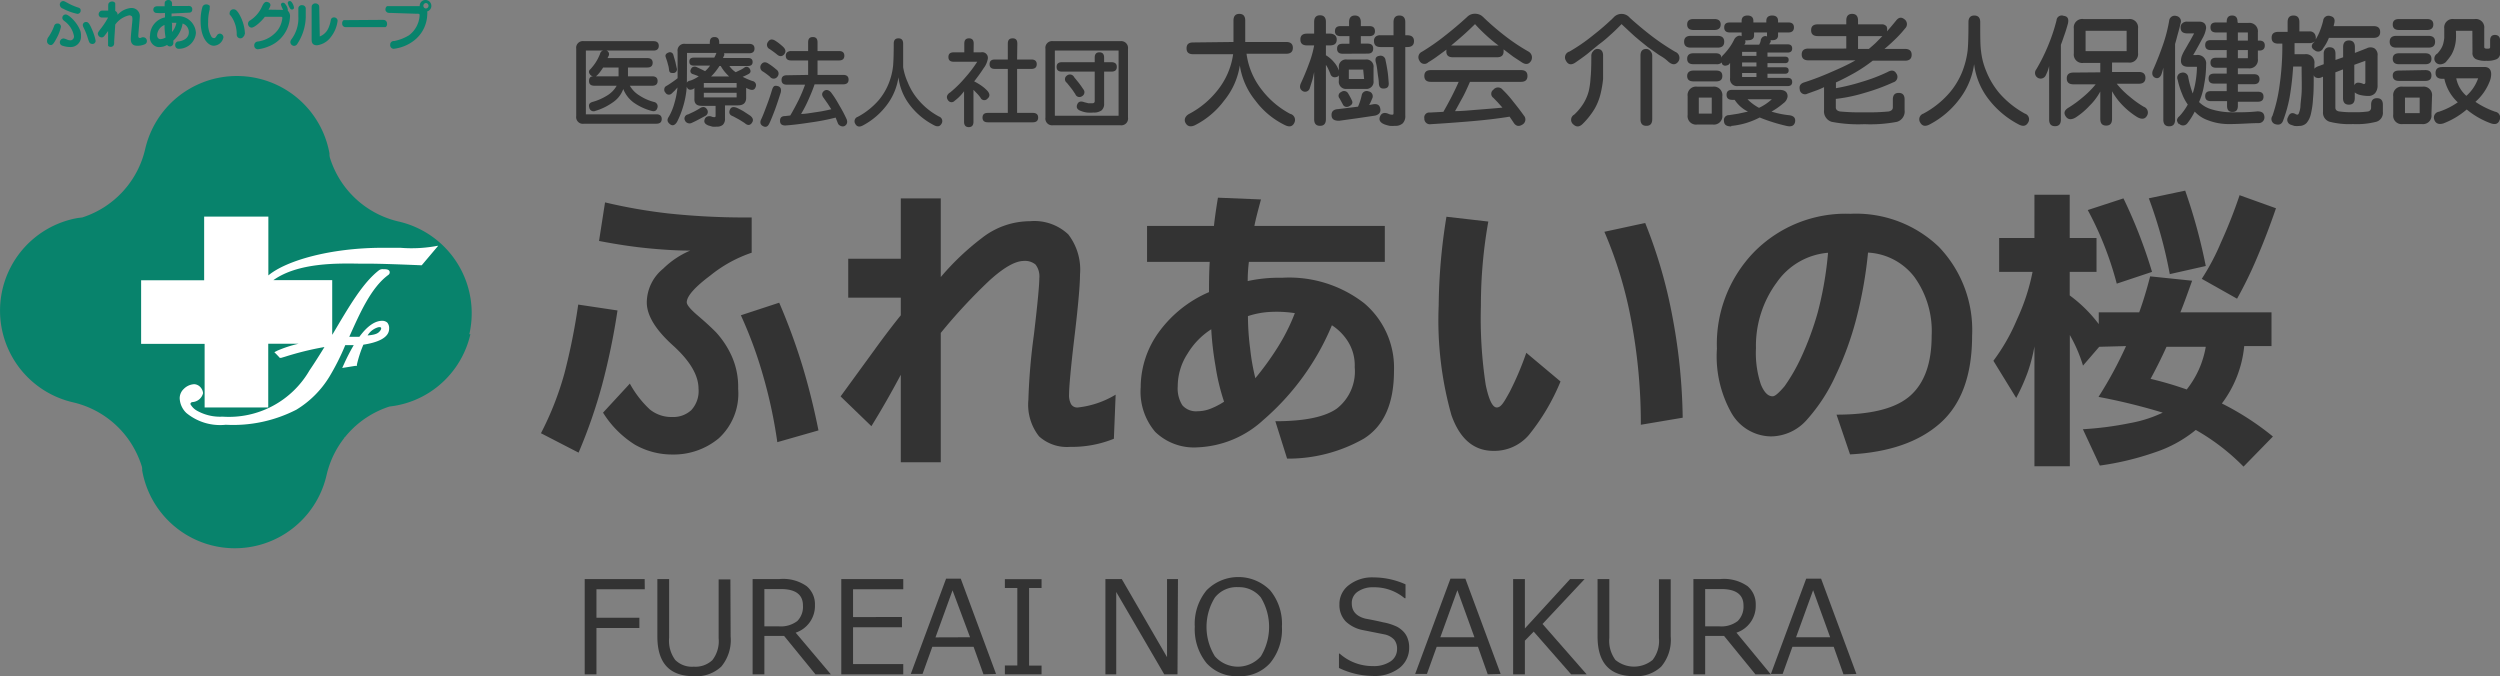 <svg xmlns="http://www.w3.org/2000/svg" viewBox="0 0 212.59 57.5"><rect x="0" y="0" width="212.59" height="57.5" fill="#808080" stroke="none"/><defs><style>.cls-1{fill:#fff;}.cls-2{fill:#08836c;}.cls-3{fill:#333;}</style></defs><g id="レイヤー_2" data-name="レイヤー 2"><g id="レイヤー_1-2" data-name="レイヤー 1"><rect class="cls-1" x="13.72" y="17.34" width="15.6" height="19.84"/><rect class="cls-1" x="9.64" y="20.22" width="26.9" height="11.41"/><path class="cls-1" d="M18.08,12.43,6.86,25.08l9.26,14.35,9.65-2,10.17-7.56,1.32-9S23.42,16.34,22.9,16.34,18.08,12.43,18.08,12.43Z"/><path class="cls-2" d="M5.09.34a.36.36,0,0,0,.26.39,4.61,4.61,0,0,0,1.24.45A.28.28,0,0,0,6.86.89v0c0-.17-.11-.22-.22-.25A5.08,5.08,0,0,1,5.71.23C5.5.12,5.44.09,5.38.09A.3.3,0,0,0,5.09.34ZM4.34,3.83c.17,0,.34-.33.45-.54a3.59,3.59,0,0,0,.39-1A.27.27,0,0,0,4.94,2H4.88a.28.28,0,0,0-.28.22,4.24,4.24,0,0,1-.46.9A.6.6,0,0,0,4,3.53.33.33,0,0,0,4.34,3.83Zm3.45-.1a.27.27,0,0,0,.34-.22.13.13,0,0,0,0-.06,4.51,4.51,0,0,0-.33-1c-.23-.54-.35-.58-.48-.58a.27.27,0,0,0-.28.26h0a.52.52,0,0,0,.07.22,5.4,5.4,0,0,1,.37.94C7.58,3.59,7.61,3.7,7.79,3.73Zm-2.7-.17a.3.3,0,0,0,.2.32A2.1,2.1,0,0,0,6,4a.88.88,0,0,0,.89-.87s0-.08,0-.13a1.14,1.14,0,0,0-.07-.41,3,3,0,0,0-.5-.81c-.21-.25-.56-.55-.73-.55a.29.29,0,0,0-.29.28c0,.15.1.22.2.3a2,2,0,0,1,.78,1.21A.32.32,0,0,1,6,3.43H6a.73.73,0,0,1-.33-.08.92.92,0,0,0-.27-.08A.33.33,0,0,0,5.09,3.56Z"/><path class="cls-2" d="M9.8,2.09A2,2,0,0,1,11,1.3a.27.27,0,0,1,.17.06c.06,0,.09.12.09.29S11.12,3,11.12,3.3c0,.54.33.59.56.59a1.49,1.49,0,0,0,.62-.12.28.28,0,0,0,.19-.28.31.31,0,0,0-.28-.32h-.14a.27.27,0,0,1-.17.06c-.14,0-.14-.11-.14-.2s.13-1.49.13-1.68A.69.69,0,0,0,11.2.68h-.06A1.75,1.75,0,0,0,10,1.26.35.35,0,0,0,9.8.93V.27A.29.29,0,0,0,9.51.13a.31.31,0,0,0-.22.09C9.2.31,9.2.37,9.2.62V.9H8.86c-.2,0-.29,0-.35.07a.31.31,0,0,0-.12.23.27.27,0,0,0,.27.29h.53a6.18,6.18,0,0,1-.66,1c-.18.24-.21.29-.21.38a.33.33,0,0,0,.32.31c.15,0,.19-.06.35-.27l.2-.27V3.9a.32.32,0,0,0,.44,0l0,0c.08-.09.08-.15.08-.4Z"/><path class="cls-2" d="M14.59,1.4V1.15L16,1.08c.14,0,.35,0,.35-.3A.26.26,0,0,0,16.1.51a.2.2,0,0,0-.11,0H14.63V.31A.29.29,0,0,0,14.36,0H14.3a.33.33,0,0,0-.23.1C14,.17,14,.24,14,.53h-.58c-.08,0-.38,0-.38.29a.27.27,0,0,0,.23.28,4.82,4.82,0,0,0,.76,0v.38A1.58,1.58,0,0,0,12.76,3a.84.84,0,0,0,.66,1h.17a1.24,1.24,0,0,0,.62-.18.29.29,0,0,0,.53-.14V3.45A2.51,2.51,0,0,0,15.53,2a.78.78,0,0,1,.53.74c0,.31-.19.67-.84.78a.29.29,0,0,0-.32.32.29.29,0,0,0,.27.31h0a1.46,1.46,0,0,0,1.49-1.35,1.51,1.51,0,0,0-1.57-1.43H15A2.6,2.6,0,0,0,14.59,1.4Zm0,.54H15a1.71,1.71,0,0,1-.37.78c0-.24,0-.48,0-.73Zm-.6.18a6.34,6.34,0,0,0,.09,1.07,1,1,0,0,1-.43.14c-.1,0-.29-.06-.29-.35A1,1,0,0,1,14,2.12Z"/><path class="cls-2" d="M17.47.38a.33.33,0,0,0-.25.19,4,4,0,0,0-.16,1.23c0,1.45.64,2.09,1.12,2.09A.87.87,0,0,0,19,3.17a.32.32,0,0,0-.29-.31h0a.3.3,0,0,0-.27.16c-.09.14-.14.22-.22.22A.29.29,0,0,1,18,3.15a2.15,2.15,0,0,1-.3-1.26A4.08,4.08,0,0,1,17.83.8V.67a.39.39,0,0,0,0-.18A.41.41,0,0,0,17.47.38Zm3.36,2.51a3.6,3.6,0,0,0-.54-1.77C20.1.84,20,.79,19.85.79a.32.32,0,0,0-.32.3.33.33,0,0,0,0,.14s.16.19.18.23a2.68,2.68,0,0,1,.42,1.48.31.31,0,0,0,.3.32h0a.3.3,0,0,0,.26-.13.37.37,0,0,0,.12-.25Z"/><path class="cls-2" d="M22.83.82A1.12,1.12,0,0,0,23,.45c0-.22-.23-.29-.35-.29s-.25.12-.37.4a2.71,2.71,0,0,1-1,1.17.32.32,0,0,0-.19.27.33.33,0,0,0,.3.35c.26,0,.86-.55,1.13-.92h1.33c.11,0,.16,0,.16.1a2.1,2.1,0,0,1-.37,1,2.57,2.57,0,0,1-1.71,1,.32.32,0,0,0-.31.33h0a.31.31,0,0,0,.29.33h0a3.14,3.14,0,0,0,.9-.23,2.85,2.85,0,0,0,1.85-2.52.63.63,0,0,0-.19-.53.24.24,0,0,0,0-.12.82.82,0,0,0-.15-.36c-.08-.12-.14-.2-.25-.2a.17.17,0,0,0-.18.16h0a1.79,1.79,0,0,0,.19.45Zm1.8-.73a.16.16,0,0,0-.16.16,1.2,1.2,0,0,0,.19.45.18.18,0,0,0,.17.11A.16.16,0,0,0,25,.65,1,1,0,0,0,24.8.18.2.2,0,0,0,24.63.09Z"/><path class="cls-2" d="M26,1.45V.69a.3.3,0,0,0-.31-.25.29.29,0,0,0-.32.24v.71a3,3,0,0,1-.57,1.93.46.46,0,0,0-.11.26A.33.33,0,0,0,25,3.9a.33.33,0,0,0,.29-.18A4.33,4.33,0,0,0,26,1.45ZM27.15.78c0-.25,0-.32-.09-.4a.34.34,0,0,0-.25-.09.29.29,0,0,0-.22.09c-.09.08-.09.14-.09.4V3.31c0,.22,0,.54.46.54a1.73,1.73,0,0,0,1.18-.71,2.77,2.77,0,0,0,.57-1.38.3.3,0,0,0-.3-.28h0a.26.26,0,0,0-.28.23,2.72,2.72,0,0,1-.19.65,1.33,1.33,0,0,1-.75.74V3Z"/><path class="cls-2" d="M29.58,1.71h-.35A.3.3,0,0,0,29.1,2a.27.27,0,0,0,.08.22c.09.09.15.09.4.09h3.2a.29.29,0,0,0,.13-.3.29.29,0,0,0-.09-.23c-.09-.09-.15-.09-.39-.09Z"/><path class="cls-2" d="M35.44,1.17c.24,0,.24,0,.24.18A2.27,2.27,0,0,1,34.78,3a3.89,3.89,0,0,1-1.26.49.3.3,0,0,0-.34.31.31.31,0,0,0,.29.35h0a3.47,3.47,0,0,0,1.76-.72,2.9,2.9,0,0,0,1.1-2.15,1.6,1.6,0,0,0,0-.31.48.48,0,0,0,.35-.47A.5.5,0,0,0,36.16,0a.49.49,0,0,0-.47.52H32.92a.31.31,0,0,0-.14.26.24.24,0,0,0,.09.23c.09.09.15.09.4.09Zm1-.68a.23.23,0,0,1-.23.23A.23.23,0,0,1,36,.49a.23.23,0,0,1,.21-.23.23.23,0,0,1,.23.23Z"/><path class="cls-2" d="M40,28.42a8,8,0,0,1-3.45,4.93,7.92,7.92,0,0,1-3,1.16l-.43.06a8,8,0,0,0-5.35,5.83A8,8,0,0,1,12.09,40a1,1,0,0,0-.06-.43,8.27,8.27,0,0,0-.9-1.9A8,8,0,0,0,6.2,34.21a8,8,0,0,1,.4-15.67L7,18.49a8,8,0,0,0,5.35-5.83,8,8,0,0,1,15.67.4,1.07,1.07,0,0,0,.06.43,8,8,0,0,0,5.83,5.35,8,8,0,0,1,6,9.58Zm-9.4-6h.68c1.12,0,3.15.08,4.58.14l1.41-1.67a11.75,11.75,0,0,1-3.24.18H32.59c-4.55,0-8.29,1.11-9.77,2.35v-5H17.36v5.41H12v5.41H17.4v5.41h5.41V29.23h2.58a10.35,10.35,0,0,0-1.81.59l-.25.13.2.2.18.19.08.09h.12l.34-.1a25.43,25.43,0,0,1,3.34-.82c-.41.67-.84,1.35-1.28,2a7.91,7.91,0,0,1-7.39,3.92,4,4,0,0,1-2.16-.5,1.42,1.42,0,0,1-.57-.57.19.19,0,0,1,.2-.17h0a1,1,0,0,0,.88-.76.89.89,0,0,0-.26-.54.76.76,0,0,0-.49-.22,1.34,1.34,0,0,0-.89.4,1.09,1.09,0,0,0-.35.79,1.83,1.83,0,0,0,.57,1.26,4.51,4.51,0,0,0,3.35,1,11.77,11.77,0,0,0,6-1.28A8.39,8.39,0,0,0,28,32.05a20.06,20.06,0,0,0,1.36-2.7h.72a17.08,17.08,0,0,0-.82,1.59l-.16.35.38-.06.74-.12h.13V31a10.11,10.11,0,0,1,.55-1.69c1.12-.17,2.19-.55,2.19-1.36a.72.72,0,0,0-.16-.52.64.64,0,0,0-.44-.15c-.47,0-1.14.28-1.93,1.36H29.7c.9-2,1.85-4.18,3.32-5.26a.26.26,0,0,0,.11-.29c-.06-.19-.29-.2-.55-.2h0a.53.53,0,0,0-.35.09c-1.37,1.06-2.5,3-3.92,5.4l-.06.09V23.82h-5c2.09-1.49,5.42-1.43,7.29-1.4Zm.71,6.1c.67-.06.85-.19,1-.37s.17-.39-.15-.32a1.56,1.56,0,0,0-.9.69Z"/><path class="cls-3" d="M49.17,25.9l3.34.5a58.54,58.54,0,0,1-1.31,6.33,44.26,44.26,0,0,1-2,5.76L46,36.84a26.15,26.15,0,0,0,2-5.1A53.59,53.59,0,0,0,49.17,25.9Zm2.28-8.69a45.18,45.18,0,0,0,5.37.94,61.73,61.73,0,0,0,7.1.34v3a11.33,11.33,0,0,0-3.52,1.94q-2,1.5-2,2.28c0,.21.3.58.92,1.11s1.14,1,1.58,1.45a7.64,7.64,0,0,1,1.26,1.88,6.38,6.38,0,0,1,.61,2.91,5.15,5.15,0,0,1-1.67,4.23,6,6,0,0,1-3.92,1.36A6.39,6.39,0,0,1,54,37.82a8.5,8.5,0,0,1-2.72-2.73l2.28-2.47a8.66,8.66,0,0,0,1.69,2.19,2.92,2.92,0,0,0,1.93.65,2.25,2.25,0,0,0,1.6-.58,2.38,2.38,0,0,0,.62-1.82c0-1.15-.73-2.38-2.18-3.69S55,26.84,55,25.71a3.74,3.74,0,0,1,1.39-2.86,7.43,7.43,0,0,1,2.3-1.54c-1.07,0-2.23-.07-3.5-.19s-2.69-.33-4.25-.63Zm14.81,8.53A51.87,51.87,0,0,1,68.2,31q.81,2.65,1.4,5.6l-3.5,1a40.73,40.73,0,0,0-1.22-5.69A35.72,35.72,0,0,0,63,26.81Z"/><path class="cls-3" d="M80,16.87v6.69a22,22,0,0,1,3.51-3.33,6.64,6.64,0,0,1,4.08-1.42,4.21,4.21,0,0,1,3.25,1.12,4.9,4.9,0,0,1,1,3.41c0,.85-.15,2.62-.47,5.29s-.46,4.31-.46,4.89a1.61,1.61,0,0,0,.17.85.61.61,0,0,0,.58.28,7.87,7.87,0,0,0,3.21-1.09l-.15,3.75A9.53,9.53,0,0,1,91,38a3.54,3.54,0,0,1-2.64-.89A4.35,4.35,0,0,1,87.45,34a52,52,0,0,1,.47-5.54c.31-2.62.46-4.22.46-4.8a1.64,1.64,0,0,0-.32-1.16,1.38,1.38,0,0,0-1-.31c-.73,0-1.71.56-2.93,1.67A46.54,46.54,0,0,0,80,28.31v11H76.6V31.87q-1.21,2.28-2.5,4.37l-2.62-2.53,2.84-3.9c.83-1.15,1.6-2.16,2.28-3v-1.5H72.13V22H76.6V16.87Z"/><path class="cls-3" d="M103.57,16.81l3.66.15c-.29,1.06-.48,1.81-.56,2.25h11.09v3.06H106.2a13.31,13.31,0,0,0-.1,1.63,12.45,12.45,0,0,1,2.91-.28,10.4,10.4,0,0,1,7,2.17,7.18,7.18,0,0,1,2.53,5.73c0,2.8-.86,4.72-2.58,5.79A13,13,0,0,1,109.45,39l-1-3.18q3.69,0,5.22-1.07a4,4,0,0,0,1.53-3.53A3.82,3.82,0,0,0,114.6,29a4.49,4.49,0,0,0-1.34-1.34,21.64,21.64,0,0,1-5.84,8.06,8.76,8.76,0,0,1-5.57,2.32,4.74,4.74,0,0,1-3.62-1.32A5.27,5.27,0,0,1,97,32.93a8,8,0,0,1,1.53-4.67,10.28,10.28,0,0,1,4.28-3.42c0-.71,0-1.57.06-2.57H97.54V19.21h5.69C103.29,18.63,103.4,17.83,103.57,16.81ZM103,28a6.31,6.31,0,0,0-2,2.05,5.1,5.1,0,0,0-.85,2.8,2.69,2.69,0,0,0,.39,1.61,1.54,1.54,0,0,0,1.3.51,3.09,3.09,0,0,0,1.14-.23,6.5,6.5,0,0,0,1.11-.58,18,18,0,0,1-.73-3.05A26.41,26.41,0,0,1,103,28Zm7.12-1.37a10.33,10.33,0,0,0-2-.11,7.23,7.23,0,0,0-2,.36,22.13,22.13,0,0,0,.19,2.78,18.76,18.76,0,0,0,.44,2.5,24.8,24.8,0,0,0,1.89-2.61A16.67,16.67,0,0,0,110.1,26.65Z"/><path class="cls-3" d="M123,18.43l3.56.41a40.62,40.62,0,0,0-.63,7.15,37.61,37.61,0,0,0,.41,6.74c.27,1.28.58,1.92.94,1.92s.61-.44,1.09-1.31A25.37,25.37,0,0,0,129.79,30l2.91,2.44A18.17,18.17,0,0,1,130,37,3.86,3.86,0,0,1,127,38.34q-2.51,0-3.58-3.05a29.75,29.75,0,0,1-1.08-9.3A49.07,49.07,0,0,1,123,18.43Zm16.9.53a41.53,41.53,0,0,1,2.3,7.88,49.33,49.33,0,0,1,.89,8.68l-3.56.6a47.23,47.23,0,0,0-.81-8.83,35.24,35.24,0,0,0-2.29-7.58Z"/><path class="cls-3" d="M146,29.65a11.23,11.23,0,0,1,3.17-8.23,10.93,10.93,0,0,1,8.17-3.24A10.19,10.19,0,0,1,164.88,21a10.21,10.21,0,0,1,2.82,7.55c0,3.35-.91,5.83-2.71,7.43s-4.36,2.49-7.67,2.66l-1.15-3.38c3,0,5.07-.54,6.28-1.62s1.81-2.78,1.81-5.09a7.87,7.87,0,0,0-1.47-5,5.31,5.31,0,0,0-3.94-2.07,36.48,36.48,0,0,1-1,5.63,27.1,27.1,0,0,1-1.75,4.81,14.82,14.82,0,0,1-2.43,3.75,4.11,4.11,0,0,1-3.07,1.44,3.93,3.93,0,0,1-3.37-2A9.81,9.81,0,0,1,146,29.65Zm9.5-8.16A5.9,5.9,0,0,0,151.1,24a9.08,9.08,0,0,0-1.78,5.61,8.43,8.43,0,0,0,.42,3.09c.28.67.6,1,1,1,.2,0,.52-.28,1-.84a15.15,15.15,0,0,0,1.41-2.44,25.51,25.51,0,0,0,1.42-3.84A29.86,29.86,0,0,0,155.45,21.49Z"/><path class="cls-3" d="M178.51,29.49l-1.38,1.6a12.37,12.37,0,0,0-1.12-2.6V39.65H173V29.46a14,14,0,0,1-.55,2.13,17,17,0,0,1-1,2.25l-1.94-3.16a16.49,16.49,0,0,0,2-3.5,17.64,17.64,0,0,0,1.33-4.06H170V20.24h3V16.56H176v3.68h2.28v2.88H176v2a11.91,11.91,0,0,1,2.47,2.44v-1h3.44q.5-1.38.93-3.06l3.57.37c-.36,1-.69,1.94-1,2.69h7.75v2.87h-2.32a9.64,9.64,0,0,1-1.9,4.88,23.42,23.42,0,0,1,4.34,2.81l-2.5,2.56a18.39,18.39,0,0,0-4.06-3.12,10.82,10.82,0,0,1-3.46,1.9,24.34,24.34,0,0,1-4.7,1.13l-1.44-3.09a28.09,28.09,0,0,0,4-.52,11,11,0,0,0,2.79-.89,51.49,51.49,0,0,0-5.46-1.34,34.31,34.31,0,0,0,2.34-4.32Zm-1-11.62,3.06-1A42,42,0,0,1,183,23.12l-3,1A28.24,28.24,0,0,0,177.54,17.87Zm5.19-1,3.12-.66a47.19,47.19,0,0,1,1.75,6.41l-3.06.69A38.4,38.4,0,0,0,182.73,16.87Zm.15,15.34a29.51,29.51,0,0,1,3.1.91,8,8,0,0,0,1.62-3.63h-3.34C183.8,30.45,183.34,31.36,182.88,32.21Zm7.57-15.62,3.12,1.12c-.48,1.4-1,2.77-1.58,4.13a34,34,0,0,1-1.73,3.56l-3-1.69a19.66,19.66,0,0,0,1.64-3.11A41.91,41.91,0,0,0,190.45,16.59Z"/><path class="cls-3" d="M53.4,5.74v.75h2.07c.3,0,.45.14.45.4s-.15.4-.45.4H53.56a2.3,2.3,0,0,0,.83.84,4.09,4.09,0,0,0,1.22.54.38.38,0,0,1,.29.51c-.08.25-.25.33-.53.24a4.76,4.76,0,0,1-1.5-.71A2.62,2.62,0,0,1,53,7.57a2.3,2.3,0,0,1-.91,1.15,5.06,5.06,0,0,1-1.46.71.37.37,0,0,1-.52-.28c-.07-.25,0-.41.3-.49a4.68,4.68,0,0,0,1.19-.52,2.28,2.28,0,0,0,.84-.85h-1.9c-.3,0-.45-.13-.45-.4s.12-.4.36-.4a.39.39,0,0,1-.32-.23.27.27,0,0,1,.07-.37,4.42,4.42,0,0,0,.48-.62,4.16,4.16,0,0,0,.35-.7.34.34,0,0,1,.26-.27H49.82V9.72h6c.3,0,.45.14.45.4s-.15.4-.45.4H49.67A.57.57,0,0,1,49,9.87V4.15a.57.57,0,0,1,.65-.65h5.92c.3,0,.45.14.45.4s-.15.4-.45.4h-4a.32.32,0,0,1,.17.48l-.08.16h3.39c.3,0,.45.14.45.4s-.15.4-.45.4Zm-2.72.75H52.6V5.74H51.29c-.11.17-.21.31-.31.44A2.23,2.23,0,0,1,50.68,6.49Z"/><path class="cls-3" d="M58.4,7.37a7.55,7.55,0,0,1-.31,1.69,7.42,7.42,0,0,1-.52,1.31c-.19.3-.39.36-.61.18s-.27-.37-.07-.65a4.82,4.82,0,0,0,.46-1.13,7,7,0,0,0,.26-1.33l-.22.25-.26.25a.34.34,0,0,1-.55-.07.34.34,0,0,1-.09-.3.3.3,0,0,1,.16-.25q.26-.15.51-.33a5.48,5.48,0,0,0,.46-.34V4.38a.57.57,0,0,1,.65-.65h2.09V3.6c0-.3.13-.45.4-.45s.4.15.4.45v.13h2.55c.3,0,.45.14.45.4s-.15.4-.45.4H61.56a.2.2,0,0,1,0,.22l-.08.18h2.14c.25,0,.38.12.38.34s-.13.34-.38.34h-1.6a2.08,2.08,0,0,0,.54.53L63,5.93a2,2,0,0,0,.28-.17.33.33,0,0,1,.24-.08.36.36,0,0,1,.23.16q.18.3-.09.45a4,4,0,0,1-.51.24,6.2,6.2,0,0,0,.83.36.36.36,0,0,1,.28.5c-.08.24-.25.31-.53.21a1.82,1.82,0,0,1-.28-.13v.84c0,.44-.24.65-.7.65H61.65v1.11a.7.7,0,0,1-.18.54.75.75,0,0,1-.53.16,2,2,0,0,1-.36,0l-.34-.1c-.31-.12-.41-.3-.31-.54a.34.34,0,0,1,.22-.22.5.5,0,0,1,.35,0,.52.52,0,0,0,.24.05c.07,0,.11,0,.11-.12V9H59.66c-.44,0-.64-.21-.61-.65V7.49l-.1.08C58.67,7.69,58.48,7.63,58.4,7.37ZM56.62,4.89c-.08-.2,0-.33.2-.41a.3.3,0,0,1,.44.19l.17.59q.06.29.12.54a.31.31,0,0,1-.28.41c-.22,0-.35,0-.38-.29s-.07-.35-.11-.52S56.68,5.07,56.62,4.89ZM59.5,9.22a.54.54,0,0,1,.33-.12.36.36,0,0,1,.26.16.38.38,0,0,1-.12.6l-.54.29c-.22.12-.43.22-.63.31s-.46,0-.55-.21a.35.35,0,0,1,.26-.52L59,9.5C59.19,9.4,59.36,9.31,59.5,9.22ZM58.41,7.07c0-.12.14-.19.34-.23a3.26,3.26,0,0,0,.67-.35c-.15-.06-.32-.13-.51-.19a.27.27,0,0,1-.15-.42.29.29,0,0,1,.18-.19.38.38,0,0,1,.27,0l.36.17.39.19a2.67,2.67,0,0,0,.42-.47H59c-.26,0-.38-.11-.38-.34s.12-.34.38-.34h1.74a2.43,2.43,0,0,0,.18-.4H58.42C58.42,6.07,58.41,6.92,58.41,7.07Zm1.44.38h2.79V7.06H59.85Zm0,.83h2.79V7.89H59.85Zm1.33-2.67a5.14,5.14,0,0,1-.31.44,4.28,4.28,0,0,1-.4.45H62a4.07,4.07,0,0,1-.4-.43,2.86,2.86,0,0,1-.31-.46ZM63.8,9.84c.25.2.29.4.13.62s-.37.22-.61,0l-.46-.29-.52-.28c-.29-.1-.38-.28-.28-.54s.29-.29.58-.19a6.52,6.52,0,0,1,.58.3C63.43,9.6,63.62,9.72,63.8,9.84Z"/><path class="cls-3" d="M65.47,6.52a5.79,5.79,0,0,0-.58-.43.41.41,0,0,1-.16-.61q.24-.33.63-.06A4.77,4.77,0,0,1,66,5.9a.41.41,0,0,1,.11.62A.39.39,0,0,1,65.47,6.52Zm.92,1.35c-.16.5-.32,1-.48,1.43s-.33.86-.48,1.18-.32.36-.54.25-.3-.31-.16-.59.33-.8.49-1.22.3-.84.42-1.24.24-.42.49-.36S66.46,7.57,66.39,7.87Zm-.32-3.24c-.16-.13-.36-.28-.61-.45a.4.4,0,0,1-.15-.62q.22-.35.63-.09a4.73,4.73,0,0,1,.64.5c.24.22.27.44.11.64S66.31,4.84,66.07,4.63Zm2.65,1.74V5.14H67.27c-.3,0-.45-.13-.45-.4a.38.38,0,0,1,.12-.3.54.54,0,0,1,.33-.1h1.45V3.6c0-.3.13-.45.4-.45s.4.15.4.45v.74h1.83c.3,0,.45.14.45.4s-.15.4-.45.4H69.52V6.37h2.19c.3,0,.45.14.45.4s-.15.4-.45.4H69.27c-.14.42-.32.85-.52,1.3a10.63,10.63,0,0,1-.63,1.22c.39,0,.83-.09,1.33-.16s.9-.16,1.24-.24l-.31-.48-.33-.47c-.19-.24-.18-.43,0-.59s.42-.12.62.11a8.69,8.69,0,0,1,.69,1.08A11.43,11.43,0,0,1,72,10.15c.1.28,0,.46-.17.56s-.47,0-.57-.2L71.06,10a18.88,18.88,0,0,1-2.11.41c-.84.13-1.56.22-2.17.26-.3,0-.45-.13-.45-.4s.14-.4.44-.4l.43-.05c.24-.4.48-.85.72-1.33a13,13,0,0,0,.54-1.29H66.91c-.3,0-.45-.13-.45-.4s.15-.4.45-.4Z"/><path class="cls-3" d="M76,3.71c0-.3.13-.45.4-.45s.4.15.4.45c0,.91,0,1.56,0,2A5.17,5.17,0,0,0,77.19,7a5.28,5.28,0,0,0,.91,1.5,5.94,5.94,0,0,0,1.75,1.41.41.41,0,0,1,.22.6c-.14.26-.37.3-.68.12A6.09,6.09,0,0,1,77.3,8.84a4.81,4.81,0,0,1-.9-2.27,5.12,5.12,0,0,1-.93,2.28,6.14,6.14,0,0,1-2.06,1.8c-.32.18-.54.14-.68-.12a.4.4,0,0,1,.22-.6,6.24,6.24,0,0,0,1.77-1.41A5.28,5.28,0,0,0,75.61,7a5.68,5.68,0,0,0,.33-1.36Q76,5,76,3.71Z"/><path class="cls-3" d="M82.79,4.45h.63A.48.48,0,0,1,84,5a1.85,1.85,0,0,1-.37.82c-.24.38-.51.74-.79,1.1a4.83,4.83,0,0,1,.62.37,3.24,3.24,0,0,1,.51.44q.33.39,0,.66a.35.35,0,0,1-.59-.08A2.87,2.87,0,0,0,83.13,8l-.35-.36v2.72c0,.3-.14.45-.4.45s-.4-.15-.4-.45V7.76a3.84,3.84,0,0,1-.8.81.35.35,0,0,1-.57-.06.41.41,0,0,1-.08-.34.57.57,0,0,1,.27-.31,9.91,9.91,0,0,0,1.3-1.29,10.41,10.41,0,0,0,1-1.32h-2c-.3,0-.45-.13-.45-.4s.15-.4.45-.4H82V3.71c0-.3.13-.45.4-.45s.4.15.4.45Zm3.7.61h1.22c.3,0,.45.14.45.4s-.15.4-.45.4H86.49V9.6h1.34c.3,0,.45.14.45.4s-.15.4-.45.4H84c-.3,0-.45-.13-.45-.4s.15-.4.45-.4h1.7V5.86h-1.1c-.3,0-.45-.13-.45-.4s.15-.4.45-.4h1.1V3.71c0-.3.13-.45.41-.45s.4.15.4.45Z"/><path class="cls-3" d="M95.27,3.5a.58.58,0,0,1,.65.65V10a.57.57,0,0,1-.65.65H89.55A.57.57,0,0,1,88.9,10V4.15a.57.57,0,0,1,.65-.65ZM89.7,9.84h5.42V4.3H89.7Zm4.19-3.75V8.8a.72.72,0,0,1-.21.58,1.1,1.1,0,0,1-.71.19,3.15,3.15,0,0,1-.53,0,2.12,2.12,0,0,1-.51-.13c-.32-.11-.43-.29-.33-.55s.3-.31.6-.2l.35.09.33,0q.21,0,.21-.18V6.09H90.3c-.3,0-.45-.13-.45-.4s.15-.4.45-.4h2.79V4.9c0-.3.13-.45.4-.45s.4.15.4.45v.39h.63c.3,0,.45.14.45.4s-.15.4-.45.4Zm-2.55.47.39.48c.14.18.27.37.39.55a.38.38,0,0,1-.11.59A.37.37,0,0,1,91.44,8c-.1-.14-.2-.3-.32-.46l-.4-.5a.37.37,0,0,1,0-.61A.4.4,0,0,1,91.34,6.56Z"/><path class="cls-3" d="M104.89,3.57V1.75c0-.38.17-.57.5-.57s.5.19.5.57V3.57h3.49c.37,0,.56.17.56.5s-.19.5-.56.5H106a6.28,6.28,0,0,0,1.33,3.11,7.42,7.42,0,0,0,2.38,2,.53.53,0,0,1,.35.77q-.23.48-.81.18a6.83,6.83,0,0,1-2.49-2.07,6.18,6.18,0,0,1-1.33-3,6.19,6.19,0,0,1-1.34,3,7.06,7.06,0,0,1-2.48,2.09c-.37.17-.64.1-.8-.2s0-.62.36-.79a7.52,7.52,0,0,0,2.33-1.94,6.31,6.31,0,0,0,1.36-3.11h-3.4c-.38,0-.56-.16-.56-.5s.18-.5.56-.5Z"/><path class="cls-3" d="M113.85,6V5.75a.61.61,0,0,1,.69-.69h1.58a.61.61,0,0,1,.68.69V6.87a.61.61,0,0,1-.68.69h-1.58a.61.61,0,0,1-.69-.69v-.5c0,.12-.14.18-.32.2a.38.38,0,0,1-.4-.29c-.06-.15-.12-.28-.18-.41a1.75,1.75,0,0,0-.2-.35v4.61c0,.38-.16.57-.5.57s-.5-.19-.5-.57v-4c-.06.29-.11.53-.17.73l-.2.63a.41.41,0,0,1-.63.24c-.22-.15-.26-.37-.12-.67.25-.54.48-1.09.69-1.67a8.42,8.42,0,0,0,.43-1.53h-.61c-.37,0-.56-.16-.56-.5s.19-.5.56-.5h.61v-1c0-.37.17-.56.5-.56s.5.19.5.56v1h.35a.67.67,0,0,1,.41.13.46.46,0,0,1,.16.37c0,.34-.19.5-.57.5h-.35V4.7a2.58,2.58,0,0,1,.67.57A2,2,0,0,1,113.85,6Zm1.94,2.13a.43.43,0,0,1,.59-.36.42.42,0,0,1,.3.62,4.56,4.56,0,0,1-.25.54l.32-.06c.38-.07.59.07.63.41a.45.45,0,0,1-.1.37.71.71,0,0,1-.41.19l-1.48.22-1.52.21c-.4,0-.62-.12-.64-.45s.16-.52.55-.54l1.7-.21A4.93,4.93,0,0,0,115.79,8.12Zm-1.61-3.56c-.32,0-.48-.14-.48-.43s.16-.42.48-.42h.57V3.07H114a.53.53,0,0,1-.36-.1.41.41,0,0,1-.12-.32c0-.29.16-.43.48-.43h.72V1.88c0-.37.17-.56.5-.56s.5.19.5.58v.32h.73c.31,0,.47.14.47.43a.41.41,0,0,1-.12.32.54.54,0,0,1-.35.1h-.73v.64h.58c.32,0,.47.14.47.42s-.15.43-.47.43Zm-.26,3.81a.34.34,0,0,1,.12-.55.4.4,0,0,1,.61.13,6,6,0,0,1,.3.56q.17.32-.21.51a.43.43,0,0,1-.32.05.35.35,0,0,1-.23-.2Zm2-2.46H114.7v.8H116ZM119.5,4V9.82a.87.87,0,0,1-.22.67.9.9,0,0,1-.66.21,2.14,2.14,0,0,1-.45,0,3,3,0,0,1-.43-.12c-.38-.15-.51-.37-.39-.67s.37-.38.72-.23a.66.66,0,0,0,.3.07c.09,0,.13,0,.13-.15V4h-1.1c-.37,0-.56-.16-.56-.5A.45.45,0,0,1,117,3.1.59.59,0,0,1,117.4,3h1.1V1.88c0-.37.17-.56.5-.56s.5.19.5.56V3h.18c.37,0,.56.17.56.5s-.19.5-.56.5ZM117,5.32c-.09-.34,0-.53.29-.57a.42.42,0,0,1,.53.38c.07.3.12.6.17.91s.07.65.1,1-.13.48-.42.49-.41-.15-.42-.47-.06-.51-.1-.83S117.09,5.63,117,5.32Z"/><path class="cls-3" d="M123,4.22l-.89.65c-.24.17-.46.31-.66.43a.46.46,0,0,1-.75-.15.51.51,0,0,1,.22-.75,18.56,18.56,0,0,0,1.85-1.28c.68-.53,1.35-1.09,2-1.69a.9.9,0,0,1,.66-.26.94.94,0,0,1,.67.26A22.62,22.62,0,0,0,128,3.07a16.51,16.51,0,0,0,1.95,1.3.58.58,0,0,1,.25.8c-.19.31-.45.35-.79.13l-.73-.48-.82-.62v.17c0,.34-.19.5-.56.5h-3.75c-.38,0-.56-.16-.56-.5Zm.76,5.23c.57,0,1.24-.07,2-.13s1.42-.11,2-.17l-.42-.47-.35-.36a.42.42,0,0,1,0-.69.5.5,0,0,1,.79,0,8.76,8.76,0,0,1,.89,1c.31.38.62.78.91,1.19a.5.5,0,0,1-.15.79c-.3.18-.55.11-.75-.23l-.31-.46c-.9.15-2,.28-3.15.38s-2.38.19-3.55.26a.47.47,0,0,1-.55-.49.42.42,0,0,1,.47-.5l1.15-.06c.26-.46.5-.9.72-1.33s.41-.83.58-1.22h-2.36c-.38,0-.56-.17-.56-.5s.18-.5.56-.5h7.65c.37,0,.56.16.56.5s-.19.5-.56.5H125c-.22.5-.44,1-.65,1.37S123.93,9.11,123.73,9.45Zm-.33-5.58h4a11.51,11.51,0,0,1-1-.82c-.34-.31-.68-.64-1-1-.33.32-.66.64-1,.94S123.74,3.59,123.4,3.87Z"/><path class="cls-3" d="M137.89,2.05q-.51.53-.93.9c-.28.26-.6.54-1,.83l-1,.82c-.31.24-.65.48-1,.72s-.62.18-.8-.16a.52.52,0,0,1,.31-.78,15.29,15.29,0,0,0,2-1.38,21.25,21.25,0,0,0,1.72-1.49.91.91,0,0,1,1.4,0c.6.54,1.22,1.06,1.87,1.56a20.59,20.59,0,0,0,2,1.34.55.55,0,0,1,.28.79c-.23.34-.53.36-.92,0s-.61-.42-.89-.63L140.12,4l-.61-.49-.5-.42-.49-.45Zm-2.57,2.67a.55.55,0,0,1,.16-.37.45.45,0,0,1,.34-.19c.33,0,.5.19.5.56,0,.89,0,1.55,0,2A9.1,9.1,0,0,1,136.1,8a4.8,4.8,0,0,1-.5,1.25,6.51,6.51,0,0,1-1,1.27q-.42.43-.81.06a.5.5,0,0,1,.07-.83,4.56,4.56,0,0,0,.82-1,3.88,3.88,0,0,0,.42-1,6.13,6.13,0,0,0,.15-1.07C135.3,6.23,135.32,5.61,135.32,4.72Zm5.18,0v5.41c0,.38-.16.57-.5.57s-.5-.19-.5-.57V4.72c0-.37.17-.56.5-.56a.46.46,0,0,1,.34.18A.56.56,0,0,1,140.5,4.72Z"/><path class="cls-3" d="M146.07,3.05c.36,0,.55.16.55.5s-.19.5-.55.5h-2.31c-.36,0-.55-.17-.55-.5s.19-.5.55-.5Zm.36,2.25a.6.6,0,0,1-.49.16H144c-.35,0-.53-.15-.53-.46s.18-.47.53-.47h1.9c.31,0,.47.13.49.39a.37.37,0,0,1,.12-.22,5.66,5.66,0,0,0,.52-.61,4.48,4.48,0,0,0,.43-.71.61.61,0,0,1,.29-.3.36.36,0,0,1,.35,0V2.76h-1c-.32,0-.48-.14-.48-.43s.16-.42.48-.42h1V1.78c0-.3.17-.46.5-.46s.5.16.5.46v.13h1.1V1.78c0-.3.17-.46.5-.46s.5.16.5.46v.13h.88c.31,0,.47.14.47.42s-.16.43-.47.43h-.88V3c0,.28-.17.42-.5.42h-.15c.07.08,0,.2-.11.35h1.57c.26,0,.39.12.39.35s-.13.35-.39.35h-1.71v.35h1.49c.21,0,.31.09.31.27s-.1.28-.31.28h-1.49v.35h1.49c.21,0,.31.09.31.27s-.1.28-.31.28h-1.49v.35h1.71c.26,0,.39.12.39.35s-.13.35-.39.35H147.8a.6.6,0,0,1-.68-.69V5.35l-.11.14a.52.52,0,0,1-.2.08.36.36,0,0,1-.21,0,.37.37,0,0,1-.15-.11S146.4,5.34,146.43,5.3Zm-.64-3.68c.35,0,.53.16.53.46s-.18.47-.53.47H144c-.35,0-.53-.16-.53-.47s.18-.46.53-.46ZM145.94,6c.35,0,.52.15.52.46s-.17.46-.52.46H144c-.35,0-.53-.15-.53-.46S143.69,6,144,6Zm.52,3.78a.72.72,0,0,1-.81.81h-1.32a.72.72,0,0,1-.82-.81V8.18a.72.72,0,0,1,.82-.81h1.32a.72.72,0,0,1,.81.81Zm-2-.12h1.1V8.3h-1.1Zm2.77,1.09c-.41,0-.62-.13-.63-.46a.42.42,0,0,1,.43-.5l.77-.12.84-.18a2.84,2.84,0,0,1-1.13-1h-.21c-.32,0-.48-.14-.48-.43s.16-.42.48-.42h4c.47,0,.71.18.71.56a.84.84,0,0,1-.37.59,6.12,6.12,0,0,1-1,.7,7.9,7.9,0,0,0,1.52.31q.59.08.48.6c-.08.3-.32.4-.71.31s-.77-.19-1.15-.31-.76-.25-1.14-.41a7.08,7.08,0,0,1-1.15.47A6.75,6.75,0,0,1,147.21,10.71Zm.91-6h1.22V4.41h-1.22Zm0,.9h1.22V5.31h-1.22Zm0,.9h1.22V6.21h-1.22Zm1.62-3.23a.38.38,0,0,1,.21-.22.33.33,0,0,1,.29,0V2.76h-1.1V3c0,.28-.17.42-.5.42a.75.75,0,0,1-.26,0,.34.34,0,0,1-.08.38h1.27A1.08,1.08,0,0,0,149.74,3.33Zm-.16,5.84a4.33,4.33,0,0,0,1.07-.72h-2.07A4,4,0,0,0,149.58,9.17Z"/><path class="cls-3" d="M160.46,2.67l.38-.44.39-.47c.21-.28.44-.33.69-.14a.51.51,0,0,1,.08.8,9.78,9.78,0,0,1-.83.91c-.32.31-.63.59-.92.83H162c.37,0,.56.17.56.5s-.19.5-.56.5h-2.75a13.59,13.59,0,0,1-1.48,1c-.55.31-1.1.6-1.65.85v.49a17,17,0,0,0,2.2-.54,14.42,14.42,0,0,0,2.2-.84q.51-.29.75.15A.48.48,0,0,1,161,7a17,17,0,0,1-2.45.9,13.67,13.67,0,0,1-2.44.51v.72c0,.19.12.3.36.35a18.18,18.18,0,0,0,2.07.07,18.08,18.08,0,0,0,2.06-.07c.24-.05.36-.16.36-.35V8.46c0-.38.17-.56.5-.56s.5.18.5.56v.9a.92.92,0,0,1-.65,1,12,12,0,0,1-2.77.2,12,12,0,0,1-2.78-.2.93.93,0,0,1-.65-1V7.41a6,6,0,0,1-.65.28l-.75.27a.45.45,0,0,1-.67-.38c-.06-.3.09-.5.43-.59a22.77,22.77,0,0,0,2.24-.86c.82-.35,1.51-.67,2.07-1h-4c-.38,0-.57-.17-.57-.5s.19-.5.57-.5H157V3.07h-2.42c-.38,0-.57-.16-.57-.5s.19-.5.57-.5H157V1.75c0-.38.17-.57.5-.57s.5.19.5.57v.32h2a.49.49,0,0,1,.43.18A.73.73,0,0,1,160.46,2.67Zm-.39.4H158V4.16h.92c.19-.16.39-.33.59-.52Z"/><path class="cls-3" d="M167.39,1.88c0-.37.17-.56.5-.56s.5.19.5.56c0,1.14,0,2,.07,2.46A6,6,0,0,0,168.88,6,6.9,6.9,0,0,0,170,7.9a7.85,7.85,0,0,0,2.19,1.76.51.51,0,0,1,.28.75c-.18.33-.46.37-.85.15A7.72,7.72,0,0,1,169,8.3a6.12,6.12,0,0,1-1.13-2.84,6.28,6.28,0,0,1-1.16,2.85,7.48,7.48,0,0,1-2.58,2.25c-.39.22-.67.18-.85-.15a.51.51,0,0,1,.28-.75,7.74,7.74,0,0,0,2.21-1.76A6.43,6.43,0,0,0,166.9,6a7.37,7.37,0,0,0,.42-1.7C167.37,3.8,167.39,3,167.39,1.88Z"/><path class="cls-3" d="M175.85,2c-.08.29-.17.6-.28.91s-.21.62-.32.9v6.35c0,.38-.16.57-.5.57s-.5-.19-.5-.57V5.62a3.36,3.36,0,0,1-.27.75.48.48,0,1,1-.83-.46,15.35,15.35,0,0,0,1-2,15.49,15.49,0,0,0,.73-2.18.44.44,0,0,1,.61-.38C175.82,1.38,175.94,1.6,175.85,2Zm2.75,4.15v-.8h-1.43a.72.72,0,0,1-.82-.81V2.43a.72.72,0,0,1,.82-.81H181a.72.72,0,0,1,.81.81V4.51a.72.72,0,0,1-.81.81H179.6v.8h2.28c.37,0,.56.17.56.5s-.19.5-.56.5H180a7.14,7.14,0,0,0,1.1,1.1,8.33,8.33,0,0,0,1.2.86.52.52,0,0,1,.26.78c-.17.28-.45.31-.83.09A6.44,6.44,0,0,1,180.54,9a5.72,5.72,0,0,1-.94-1.24v2.35c0,.38-.16.57-.5.57s-.5-.19-.5-.57V7.78A5,5,0,0,1,177.68,9a6.12,6.12,0,0,1-1.19,1c-.37.21-.65.18-.84-.12s-.08-.54.29-.75a9.6,9.6,0,0,0,1.16-.85,7.76,7.76,0,0,0,1.11-1.11h-1.89c-.38,0-.57-.16-.57-.5s.19-.5.57-.5Zm-1.25-1.8h3.49V2.62h-3.49Z"/><path class="cls-3" d="M185.42,2c-.06.28-.13.55-.21.83s-.15.58-.25.91v6.43c0,.38-.16.57-.5.57s-.5-.19-.5-.57V5.75a4.47,4.47,0,0,1-.18.62c-.13.25-.3.33-.52.24a.4.4,0,0,1-.23-.28.63.63,0,0,1,.07-.41c.33-.75.61-1.47.85-2.17a12.83,12.83,0,0,0,.51-2,.47.47,0,0,1,.61-.39A.46.46,0,0,1,185.42,2Zm-.12,8.56a.52.52,0,0,1-.18-.34.5.5,0,0,1,.2-.33,4.92,4.92,0,0,0,.72-1,4.05,4.05,0,0,1-.49-.92,6.85,6.85,0,0,1-.37-1.19.42.42,0,0,1,.31-.59.45.45,0,0,1,.59.38,8.76,8.76,0,0,0,.38,1.38,7,7,0,0,0,.26-1.11,8,8,0,0,0,.1-1.16h-.73q-.63,0-.63-.51a1.26,1.26,0,0,1,.08-.43,3.56,3.56,0,0,1,.28-.55c.14-.24.27-.48.41-.71l.35-.64H186c-.38,0-.57-.16-.57-.5a.43.43,0,0,1,.16-.37.56.56,0,0,1,.41-.13h1c.39,0,.6.19.6.55a2.49,2.49,0,0,1-.34.92c-.22.42-.47.88-.76,1.37h.28a.72.72,0,0,1,.82.81,8.84,8.84,0,0,1-.16,1.65A6.16,6.16,0,0,1,187,8.68a2.57,2.57,0,0,0,1.14.64,6.06,6.06,0,0,0,1.69.23c.73,0,1.44,0,2.13-.08.35,0,.55.11.59.41a.49.49,0,0,1-.5.59c-.71,0-1.54.08-2.49.08a4.87,4.87,0,0,1-1.82-.33,2.75,2.75,0,0,1-1.11-.73,5.7,5.7,0,0,1-.63,1A.46.46,0,0,1,185.3,10.52Zm5-8.61h.89a.72.72,0,0,1,.81.81v.69h.12c.31,0,.47.14.47.42s-.16.43-.47.43H192V5a.72.72,0,0,1-.81.81h-.89v.5h1.37c.31,0,.47.14.47.42s-.16.43-.47.43H190.3v.64H192q.48,0,.48.42c0,.29-.16.43-.48.43H190.3V9c0,.35-.15.52-.46.52s-.46-.17-.46-.52V8.6H188c-.32,0-.48-.14-.48-.43s.16-.42.48-.42h1.35V7.11h-1.06c-.32,0-.48-.14-.48-.43s.16-.42.48-.42h1.06v-.5h-.9c-.32,0-.48-.14-.48-.43s.16-.42.48-.42h.9V4.26H188c-.32,0-.48-.14-.48-.43s.16-.42.48-.42h1.35V2.76h-.9c-.32,0-.48-.14-.48-.43s.16-.42.48-.42h.9V1.85c0-.35.15-.53.46-.53s.46.18.46.53Zm0,1.5h.85V2.76h-.85Zm0,1.5h.85V4.26h-.85Z"/><path class="cls-3" d="M196.85,3.52a.83.83,0,0,1-.43.15h-1.3c0,.16,0,.34,0,.54s0,.33,0,.4H196a.72.72,0,0,1,.81.81v.46c0-.1.18-.2.42-.28l.37-.14V4.58a.59.59,0,0,1,.13-.41.45.45,0,0,1,.37-.15c.34,0,.5.19.5.56V5.1l.65-.23V4c0-.37.17-.56.5-.56s.5.19.5.56V4.5l1-.39a.7.7,0,0,1,.66,0,.66.66,0,0,1,.27.62V7.26a1,1,0,0,1-.21.66.75.75,0,0,1-.59.24,3.21,3.21,0,0,1-.71-.09,1.15,1.15,0,0,1-.43-.21v.47c0,.38-.16.57-.5.57s-.5-.19-.5-.57V5.9l-.65.25v3c0,.17.09.27.28.32a7.29,7.29,0,0,0,1.25.07,7.56,7.56,0,0,0,1.24-.06.32.32,0,0,0,.27-.33V8.91c0-.38.17-.56.5-.56s.5.18.5.56v.61a.79.79,0,0,1-.54.83,6.68,6.68,0,0,1-2,.2,6.76,6.76,0,0,1-2-.2.8.8,0,0,1-.55-.83v-3l-.18.08a.59.59,0,0,1-.41,0,.3.3,0,0,1-.2-.22c0,.8,0,1.46-.06,2a6.9,6.9,0,0,1-.18,1.3,1.77,1.77,0,0,1-.37.78.87.87,0,0,1-.62.25,2.18,2.18,0,0,1-.41,0l-.3-.1a.44.44,0,0,1-.24-.66q.18-.47.6-.27a.37.37,0,0,0,.19.07s.1,0,.14-.16a1.81,1.81,0,0,0,.12-.54c0-.26.07-.65.1-1.16s0-1.26,0-2.23H195a23.84,23.84,0,0,1-.29,2.56,11.4,11.4,0,0,1-.55,2c-.11.34-.34.45-.71.33a.46.46,0,0,1-.21-.7,13,13,0,0,0,.6-2.55,23.41,23.41,0,0,0,.24-3.59h-.34c-.38,0-.57-.16-.57-.5s.19-.5.57-.5h.79V1.88c0-.37.16-.56.5-.56s.5.19.5.56v.79h.85a.49.49,0,0,1,.46.22.64.64,0,0,1,.07.47,4.2,4.2,0,0,0,.37-.74,6.77,6.77,0,0,0,.27-.85.46.46,0,0,1,.6-.41c.32.07.43.27.35.61l-.06.25h3.4c.37,0,.56.17.56.5s-.19.5-.56.5h-3.8a3.88,3.88,0,0,1-.5.9.45.45,0,0,1-.7.16c-.26-.15-.32-.35-.18-.57Zm3.35,3.74a.34.34,0,0,1,.34-.23,1,1,0,0,1,.45.12c.1,0,.15-.05.15-.14V5.17l-.94.34Z"/><path class="cls-3" d="M206.51,3.05c.37,0,.56.16.56.5s-.19.5-.56.5h-2.75c-.36,0-.55-.17-.55-.5s.19-.5.55-.5Zm-.12-1.43c.35,0,.53.16.53.46s-.18.47-.53.47H204c-.35,0-.53-.16-.53-.47s.18-.46.53-.46Zm-.15,2.91c.35,0,.52.16.52.47s-.17.46-.52.46H204c-.35,0-.53-.15-.53-.46s.18-.47.53-.47Zm0,1.43c.35,0,.52.15.52.46s-.17.46-.52.46H204c-.35,0-.53-.15-.53-.46S203.69,6,204,6Zm.52,3.78a.72.72,0,0,1-.81.81h-1.62a.72.72,0,0,1-.82-.81V8.18a.72.72,0,0,1,.82-.81H206a.72.72,0,0,1,.81.81Zm-2.25-.12h1.25V8.3h-1.25Zm7.33-3.31a1.72,1.72,0,0,1-.13.62,4.51,4.51,0,0,1-1.21,1.73,7.31,7.31,0,0,0,1.68.84.5.5,0,0,1,.37.72c-.11.31-.35.4-.73.27a6.9,6.9,0,0,1-2.06-1.18,6.71,6.71,0,0,1-2,1.19c-.39.11-.65,0-.76-.33a.5.5,0,0,1,.4-.67A6.1,6.1,0,0,0,209,8.7a3.8,3.8,0,0,1-1.14-2h-.18c-.38,0-.57-.17-.57-.5s.19-.5.57-.5h3.48C211.61,5.66,211.84,5.88,211.84,6.31Zm-1.6-3.69h-1.4a5.92,5.92,0,0,1,0,.76,3.26,3.26,0,0,1-.12.65,3,3,0,0,1-.26.62,4.75,4.75,0,0,1-.5.65.74.74,0,0,1-.45.17.49.49,0,0,1-.38-.16.49.49,0,0,1,.14-.76,3.2,3.2,0,0,0,.29-.38,1.72,1.72,0,0,0,.19-.41,3.34,3.34,0,0,0,.1-.53c0-.21,0-.47,0-.8a.72.72,0,0,1,.81-.81h1.78a.72.72,0,0,1,.81.81V4c0,.1.08.14.24.14s.26,0,.26-.14V3.45c0-.32.14-.48.41-.48s.44.16.44.48v1a.57.57,0,0,1-.29.58,2,2,0,0,1-.88.14,2,2,0,0,1-.89-.14.57.57,0,0,1-.29-.58Zm-.51,5.53a3.51,3.51,0,0,0,1-1.49h-1.86A2.65,2.65,0,0,0,209.73,8.15Z"/><path class="cls-3" d="M54.83,50.11H50.72v2.42h3.65v.87H50.72v3.94h-1v-8.1h5.1Z"/><path class="cls-3" d="M62.13,54.12a3.52,3.52,0,0,1-.8,2.57A3.09,3.09,0,0,1,59,57.5c-2.07,0-3.1-1.12-3.1-3.38V49.24h1v5a2.74,2.74,0,0,0,.52,1.88,2,2,0,0,0,1.58.57,2.08,2.08,0,0,0,1.58-.56,2.63,2.63,0,0,0,.53-1.86v-5h1Z"/><path class="cls-3" d="M70.65,57.34H69.34l-2.66-3.26H65v3.26H64v-8.1h2.29a3.46,3.46,0,0,1,2.31.61,2,2,0,0,1,.7,1.59,2.4,2.4,0,0,1-1.64,2.36ZM65,50.09v3.17H66.2a2.32,2.32,0,0,0,1.6-.45,1.72,1.72,0,0,0,.48-1.32c0-.93-.63-1.4-1.89-1.4Z"/><path class="cls-3" d="M76.81,57.34H71.54v-8.1h5.27v.87H72.54v2.36H76.7v.87H72.54v3.13h4.27Z"/><path class="cls-3" d="M83.63,57.34,82.79,55H79.28l-.83,2.31h-1l3-8.1H81.7l3,8.1Zm-1.14-3.15L81,50.2l-1.45,4Z"/><path class="cls-3" d="M88.57,57.34H85.45v-.75h1.06V50H85.45v-.75h3.12V50H87.51v6.6h1.06Z"/><path class="cls-3" d="M100.13,57.34H99l-4.08-7v7H94v-8.1h1.39l3.85,6.64V49.24h.93Z"/><path class="cls-3" d="M105.31,57.5a3.44,3.44,0,0,1-2.71-1.11,4.57,4.57,0,0,1-1-3.1,4.48,4.48,0,0,1,1-3.09,3.8,3.8,0,0,1,5.41,0,4.48,4.48,0,0,1,1,3.09,4.48,4.48,0,0,1-1,3.09A3.42,3.42,0,0,1,105.31,57.5Zm0-7.57a2.36,2.36,0,0,0-2,.88,4.74,4.74,0,0,0,0,5,2.61,2.61,0,0,0,3.91,0,4.82,4.82,0,0,0,0-5A2.37,2.37,0,0,0,105.32,49.93Z"/><path class="cls-3" d="M116.72,57.48a6.78,6.78,0,0,1-2.86-.68V55.58h.06a4.19,4.19,0,0,0,2.81,1.06,2.54,2.54,0,0,0,1.52-.4,1.24,1.24,0,0,0,.55-1.05,1.2,1.2,0,0,0-.24-.79,1.54,1.54,0,0,0-.81-.45l-1.81-.36a2.92,2.92,0,0,1-1.52-.76,2,2,0,0,1-.52-1.43,2,2,0,0,1,.81-1.65,3.21,3.21,0,0,1,2.1-.65,6.66,6.66,0,0,1,2.71.59v1.18h-.08a4,4,0,0,0-2.63-.93,2.23,2.23,0,0,0-1.35.37,1.15,1.15,0,0,0-.51,1c0,.67.39,1.1,1.17,1.3.45.08.95.18,1.5.31a4.73,4.73,0,0,1,1.19.38,2.31,2.31,0,0,1,.58.46,1.63,1.63,0,0,1,.33.59,2.09,2.09,0,0,1,.11.72,2.16,2.16,0,0,1-.85,1.75A3.48,3.48,0,0,1,116.72,57.48Z"/><path class="cls-3" d="M126.51,57.34,125.68,55h-3.51l-.83,2.31h-1l3-8.1h1.27l3,8.1Zm-1.13-3.15-1.45-4-1.45,4Z"/><path class="cls-3" d="M134.92,57.34H133.6l-3.18-3.63-.75.77v2.86h-1v-8.1h1v4.2l3.85-4.2h1.23l-3.58,3.82Z"/><path class="cls-3" d="M142.07,54.12a3.52,3.52,0,0,1-.81,2.57,3.09,3.09,0,0,1-2.3.81c-2.07,0-3.11-1.12-3.11-3.38V49.24h1v5a2.74,2.74,0,0,0,.52,1.88,2.49,2.49,0,0,0,3.16,0,2.63,2.63,0,0,0,.54-1.86v-5h1Z"/><path class="cls-3" d="M150.58,57.34h-1.31l-2.66-3.26H145v3.26h-1v-8.1h2.29a3.51,3.51,0,0,1,2.32.61,2,2,0,0,1,.69,1.59,2.39,2.39,0,0,1-1.64,2.36ZM145,50.09v3.17h1.18a2.29,2.29,0,0,0,1.59-.45,1.73,1.73,0,0,0,.49-1.32c0-.93-.64-1.4-1.9-1.4Z"/><path class="cls-3" d="M156.76,57.34,155.93,55h-3.51l-.83,2.31h-1l3-8.1h1.27l3,8.1Zm-1.13-3.15-1.45-4-1.45,4Z"/></g></g></svg>